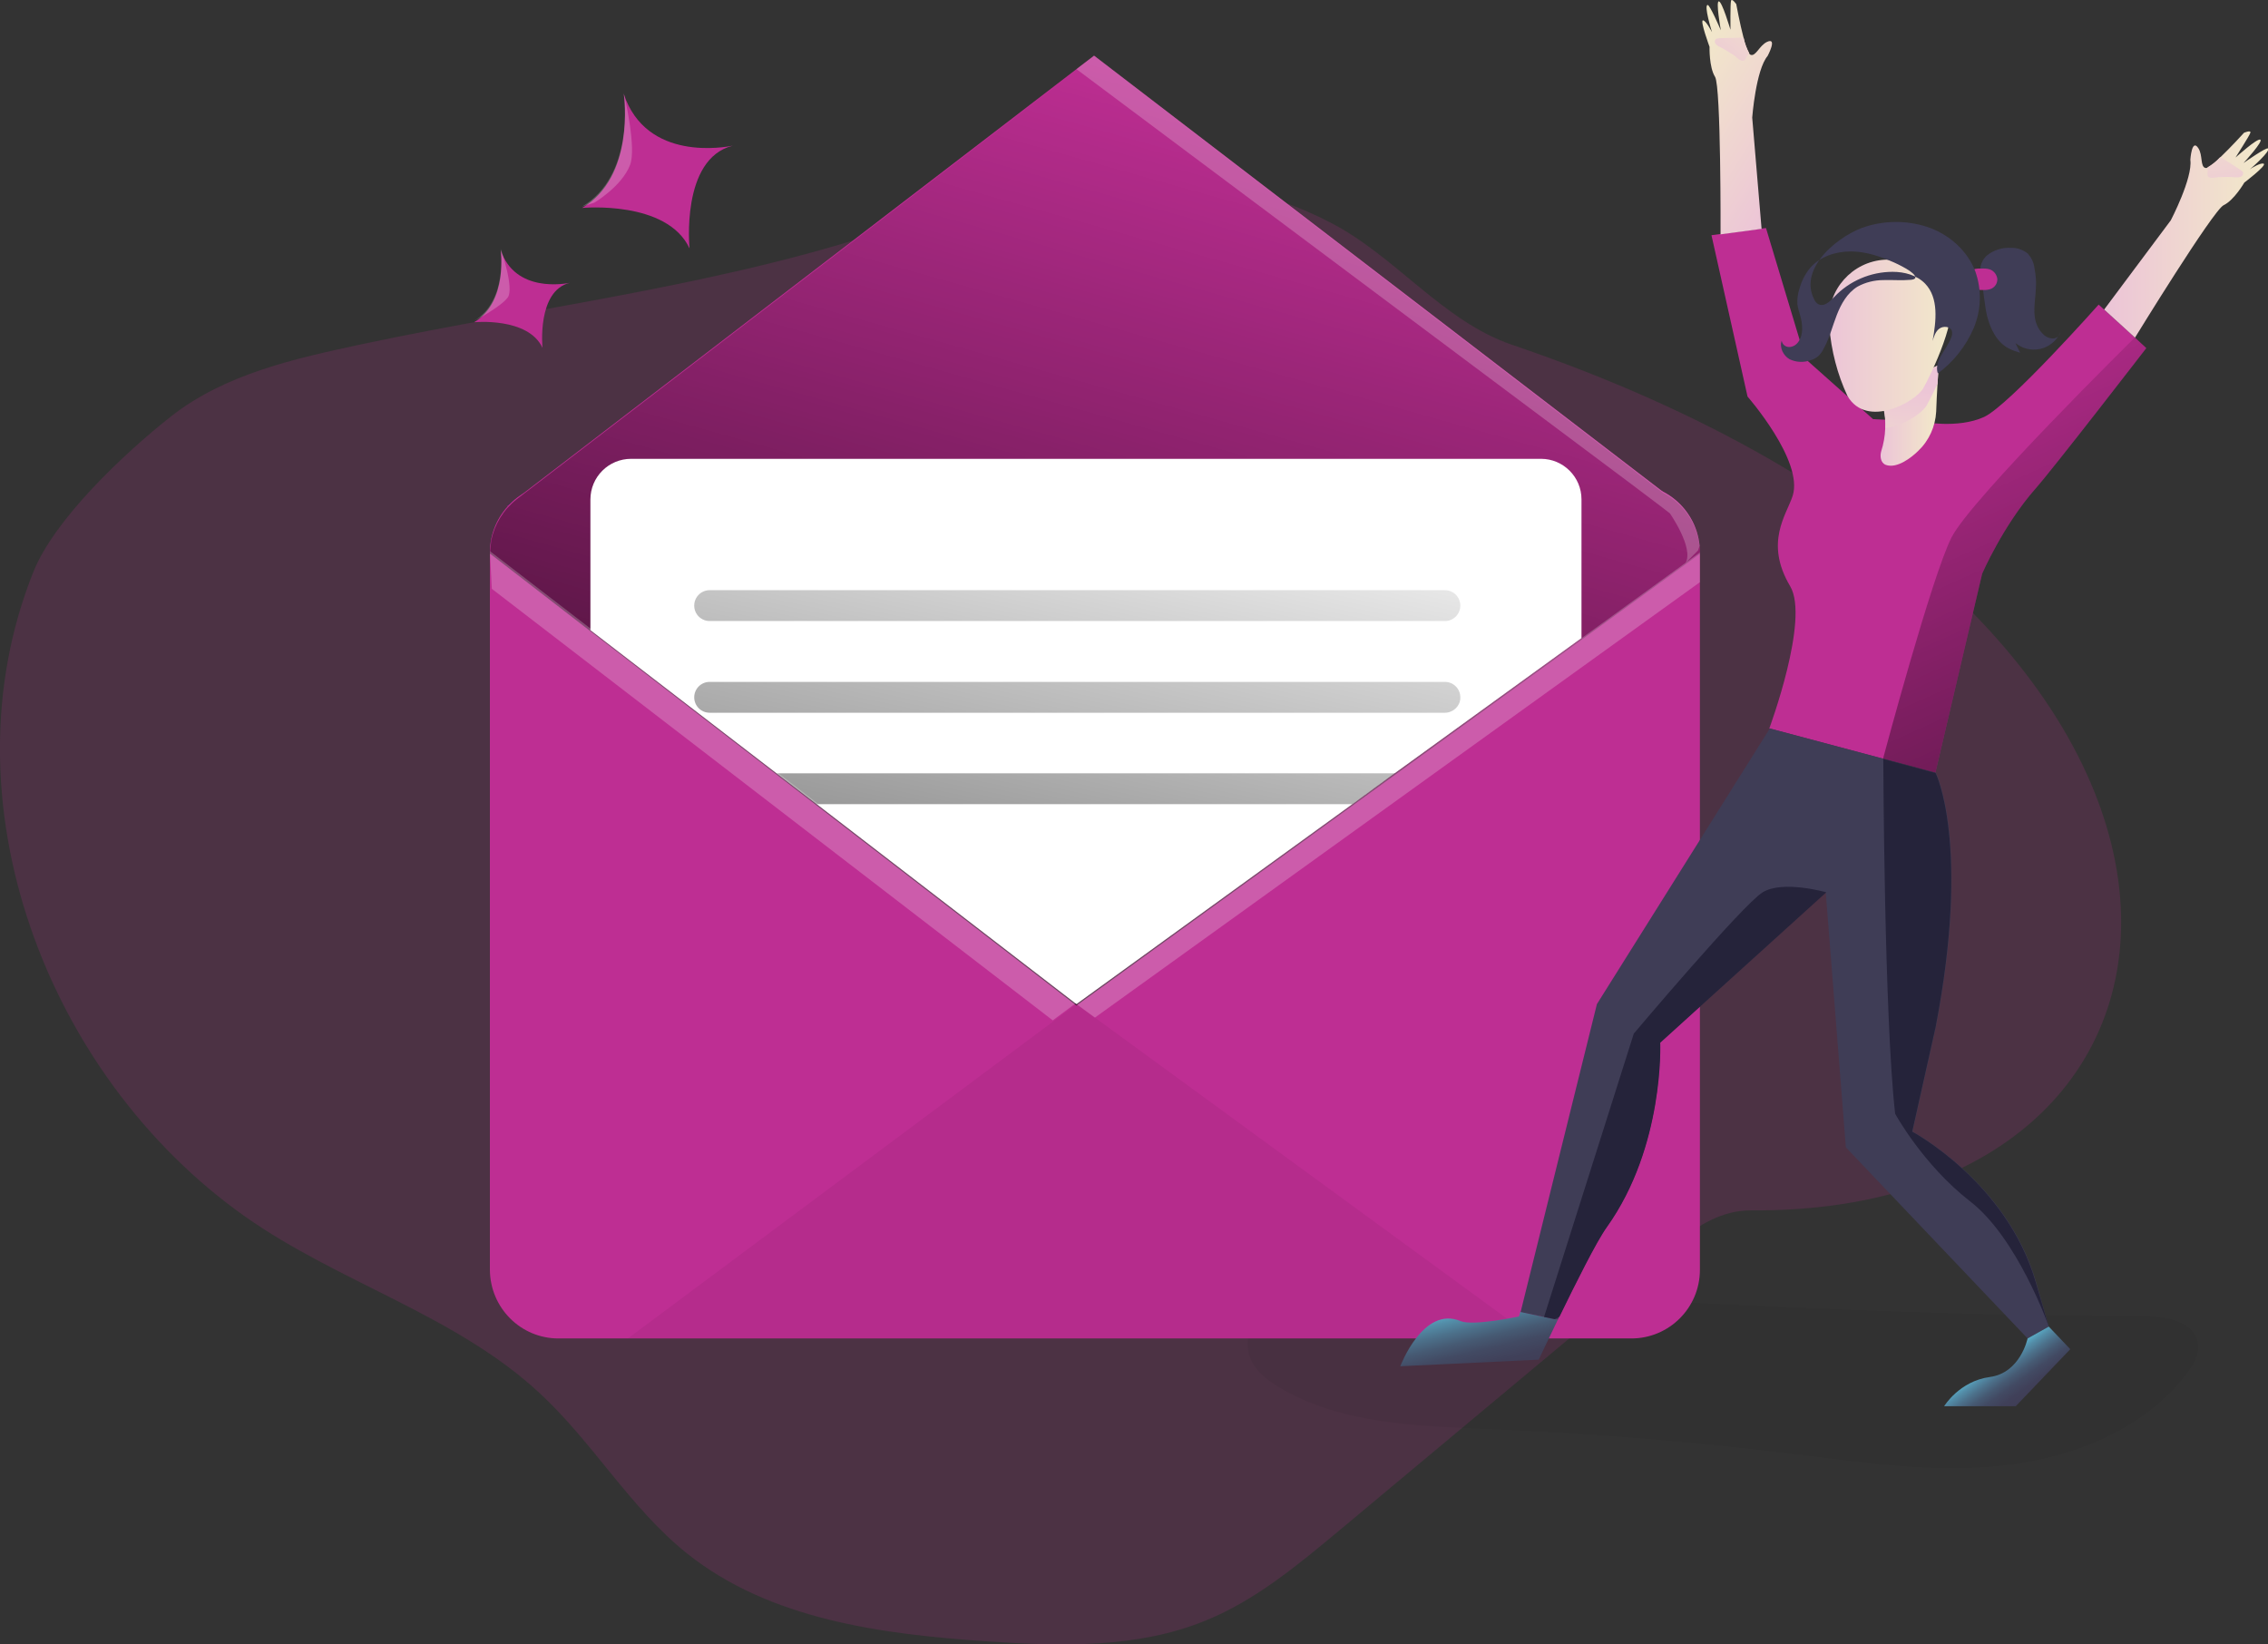 <?xml version="1.0" encoding="utf-8"?>
<!-- Generator: Adobe Illustrator 23.0.3, SVG Export Plug-In . SVG Version: 6.00 Build 0)  -->
<svg version="1.1" id="Layer_1" xmlns="http://www.w3.org/2000/svg" xmlns:xlink="http://www.w3.org/1999/xlink" x="0px" y="0px"
	 viewBox="0 0 823.6 597" style="enable-background:new 0 0 823.6 597;" xml:space="preserve">
<rect x="0" y="0" width="823.6" height="597" fill="#333333" stroke="none"/>
<style type="text/css">
	.st0{opacity:0.18;fill:#BE2E93;enable-background:new    ;}
	.st1{opacity:5.000000e-02;fill:#000405;enable-background:new    ;}
	.st2{fill:#BE2E93;}
	.st3{opacity:0.61;fill:url(#SVGID_1_);enable-background:new    ;}
	.st4{fill:url(#SVGID_2_);}
	.st5{fill:#FFFFFF;}
	.st6{fill:url(#SVGID_3_);}
	.st7{fill:url(#SVGID_4_);}
	.st8{fill:url(#SVGID_5_);}
	.st9{fill:#3F3D56;}
	.st10{fill:url(#SVGID_6_);}
	.st11{fill:url(#SVGID_7_);}
	.st12{fill:url(#SVGID_8_);}
	.st13{fill:url(#SVGID_9_);}
	.st14{fill:url(#SVGID_10_);}
	.st15{fill:url(#SVGID_11_);}
	.st16{fill:url(#SVGID_12_);}
	.st17{fill:url(#SVGID_13_);}
	.st18{fill:url(#SVGID_14_);}
	.st19{opacity:0.22;fill:#FFFFFF;enable-background:new    ;}
	.st20{fill:url(#SVGID_15_);}
	.st21{fill:#25233A;}
</style>
<path class="st0" d="M131.3,125c-24.3,5.2-49.6,10.8-69.2,26.2c-16.5,13-42.2,37-50,56.5c-33,82.4,4.3,182.6,76.7,233.9
	c34.1,24.1,76.5,35.8,107.1,64.2c19.4,17.9,32.9,41.7,53.5,58.2c30.1,24.1,70.7,29.4,109.2,32c26.7,1.8,54.5,2.6,79.3-7.6
	c17.9-7.3,33.1-19.9,48-32.3l98.7-82.4c15.9-13.2,30.7-34.3,51.3-34.2c185.9,1.3,198.4-217.4-86.8-314.3
	c-25.1-8.5-42.4-32.3-66-44.4C434.4,55.5,378.2,63.6,329,81C266.5,103.2,196.1,111.2,131.3,125L131.3,125z"/>
<path class="st1" d="M779.1,477.9c7.8,0.1,17.8,2.1,19,9.8c0.7,4-1.6,7.9-4.1,11.1c-15.5,20.3-41.2,30.5-66.6,33.3
	s-50.9-1.1-76.2-4.2c-36.6-4.5-73.3-7.5-110.2-9c-26.2-1.1-53.8-1.7-76.4-15.1c-4.2-2.5-8.3-5.6-10.3-10c-4-8.8,2.3-19.6,11-23.9
	s18.9-3.9,28.6-3.4C588.9,471.6,683.8,477.9,779.1,477.9L779.1,477.9z"/>
<path class="st2" d="M779.4,126.4c0,0-33.8,43.8-40.3,51.1c-11.7,13.3-19.3,30.8-19.3,30.8l-17,72.3l-19-5.1l-41.3-11
	c0,0,14.7-39.6,7.6-51.6c-9.5-16-1.3-26,0.9-32.9c4-12.7-16.4-36-16.4-36l-13.1-58.6l19.8-2.6l14.3,47.5l24.6,21.9l17.5,0.9
	c0,0,13.2,2.7,22.8-1.7c9.2-4.3,41.6-40.8,41.6-40.8l13.2,12L779.4,126.4z"/>
<path class="st2" d="M617.3,200.6v260.5c0,13.7-11.1,24.9-24.9,24.9l0,0H202.8c-13.7,0-24.8-11.1-24.9-24.9V200.6
	c0-13.7,11.1-24.9,24.8-24.9h0h389.7C606.2,175.7,617.3,186.8,617.3,200.6C617.3,200.6,617.3,200.6,617.3,200.6L617.3,200.6z"/>
<path class="st2" d="M610.6,183.7H184l3.5-2.6c0.2-0.1,0.3-0.3,0.5-0.4L390.9,25.1l6.4-4.9l206.5,158.3L610.6,183.7z"/>
<path class="st0" d="M617.3,200.6l-5.2,3.7l-37.8,27.4L390.9,364.6L214.4,228.7l-36.5-28.1l0.5-4.8c0.9-4.5,3-8.7,6.2-12.1
	c0.9-1,1.8-1.8,2.9-2.6c0.2-0.1,0.3-0.3,0.5-0.4c4.3-3.2,9.5-4.9,14.8-4.9h389.7c12.8,0,23.5,9.7,24.7,22.5
	C617.3,199,617.3,199.8,617.3,200.6L617.3,200.6z"/>
<linearGradient id="SVGID_1_" gradientUnits="userSpaceOnUse" x1="184.469" y1="430.513" x2="188.299" y2="420.103" gradientTransform="matrix(1 0 0 1 -0.33 -243.89)">
	<stop  offset="0.36" style="stop-color:#00272E"/>
	<stop  offset="0.75" style="stop-color:#3F80A1;stop-opacity:0.25"/>
	<stop  offset="1" style="stop-color:#69B9EB;stop-opacity:0"/>
</linearGradient>
<path class="st3" d="M187.4,181c-1,0.8-2,1.7-2.9,2.6H184L187.4,181z"/>
<linearGradient id="SVGID_2_" gradientUnits="userSpaceOnUse" x1="444.702" y1="565.828" x2="323.702" y2="135.828" gradientTransform="matrix(1 0 0 -1 0 597.89)">
	<stop  offset="0" style="stop-color:#000000;stop-opacity:0"/>
	<stop  offset="0.91" style="stop-color:#000000;stop-opacity:0.8"/>
	<stop  offset="1" style="stop-color:#000000"/>
</linearGradient>
<path class="st4" d="M617.3,201.1l-5.2,3.8l-37.8,27.4L390.9,365.1L214.4,229.2L177.9,201l0.5-4.8c1.2-5.8,4.4-11.1,9.1-14.8
	l0.5-0.4L390.9,25.5l6.4-4.9l206.5,158.3c7.6,3.9,12.6,11.3,13.4,19.8C617.3,199.4,617.3,200.2,617.3,201.1L617.3,201.1z"/>
<path class="st5" d="M574.3,181.3v50.4l-67.7,49L491.1,292l-100.2,72.6L296.6,292L282,280.8l-67.6-52v-47.4
	c0-8.2,6.6-14.8,14.8-14.8c0,0,0,0,0,0h330.4C567.7,166.6,574.3,173.2,574.3,181.3L574.3,181.3z"/>
<linearGradient id="SVGID_3_" gradientUnits="userSpaceOnUse" x1="405.845" y1="448.059" x2="332.845" y2="98.059" gradientTransform="matrix(1 0 0 -1 0 597.89)">
	<stop  offset="0" style="stop-color:#000000;stop-opacity:0"/>
	<stop  offset="0.91" style="stop-color:#000000;stop-opacity:0.8"/>
	<stop  offset="1" style="stop-color:#000000"/>
</linearGradient>
<path class="st6" d="M524.7,225.5h-267c-3.1,0-5.6-2.5-5.6-5.6c0-3.1,2.5-5.6,5.6-5.6c0,0,0,0,0,0h267c3.1,0,5.6,2.5,5.6,5.6
	C530.3,223,527.8,225.5,524.7,225.5L524.7,225.5z"/>
<linearGradient id="SVGID_4_" gradientUnits="userSpaceOnUse" x1="412.495" y1="446.679" x2="339.495" y2="96.679" gradientTransform="matrix(1 0 0 -1 0 597.89)">
	<stop  offset="0" style="stop-color:#000000;stop-opacity:0"/>
	<stop  offset="0.91" style="stop-color:#000000;stop-opacity:0.8"/>
	<stop  offset="1" style="stop-color:#000000"/>
</linearGradient>
<path class="st7" d="M524.7,258.8h-267c-3.1,0-5.6-2.5-5.6-5.6c0-3.1,2.5-5.6,5.6-5.6c0,0,0,0,0,0h267c3.1,0,5.6,2.5,5.6,5.6
	C530.4,256.2,527.8,258.8,524.7,258.8L524.7,258.8z"/>
<linearGradient id="SVGID_5_" gradientUnits="userSpaceOnUse" x1="420.969" y1="444.9" x2="347.969" y2="94.9" gradientTransform="matrix(1 0 0 -1 0 597.89)">
	<stop  offset="0" style="stop-color:#000000;stop-opacity:0"/>
	<stop  offset="0.91" style="stop-color:#000000;stop-opacity:0.8"/>
	<stop  offset="1" style="stop-color:#000000"/>
</linearGradient>
<path class="st8" d="M506.6,280.8L491.1,292H296.6L282,280.8H506.6z"/>
<path class="st1" d="M390.9,364.6L228,486h329.1L390.9,364.6z"/>
<path class="st2" d="M250.4,90.2c-8.2-17.6-39-14.7-39-14.7c19-11.2,15.4-39.7,15.1-41.4c8.3,24.8,37,19.3,39.6,18.8
	C247.1,57.6,250.4,90.2,250.4,90.2L250.4,90.2z M197,126.3c-5.2-11.2-24.8-9.3-24.8-9.3c12.4-7.4,9.6-26.3,9.6-26.3v0.1
	c5.3,15.7,23.5,12.2,25.1,11.9C194.9,105.6,197,126.3,197,126.3z"/>
<path class="st9" d="M721.6,92.7c2.4-1.9,5.5-2.9,8.6-2.7c2.3-0.1,4.5,0.7,6.2,2.1c1.3,1.5,2.2,3.3,2.4,5.3c0.5,2.5,0.7,5,0.5,7.5
	c-0.2,4.6-1.4,9.4,0.6,13.6c0.5,1,1.1,1.9,1.9,2.7c0.9,1,2.1,1.6,3.5,1.7c1.4,0.1,2.6-0.9,2.9-2.2c-2.4,5.4-8.7,7.7-14,5.3
	c0,0,0,0,0,0c-0.8-0.4-1.6-0.9-2.3-1.4l1.7,3.5c-1.4-0.4-2.8-0.9-4.2-1.6c-4.3-2.3-6.6-7-7.8-11.7c-1-4.3-1.2-8.8-2.1-13.2
	C718.7,98.2,718.9,95.1,721.6,92.7L721.6,92.7z"/>
<path class="st2" d="M720.3,97.5c0.9,0,1.7,0.1,2.5,0.4c1.4,0.6,2.3,1.9,2.5,3.3c0.1,1.5-0.7,2.9-2.1,3.6c-0.9,0.4-1.8,0.5-2.7,0.5
	c-0.8,0-1.7,0-2.5-0.1c-0.5,0-1-0.3-1.2-0.8c-0.5-1.1-1-2.2-1.2-3.4C714.9,97.3,717.4,97.5,720.3,97.5L720.3,97.5z"/>
<linearGradient id="SVGID_6_" gradientUnits="userSpaceOnUse" x1="683.323" y1="394.718" x2="704.33" y2="394.718" gradientTransform="matrix(1 0 0 1 -0.33 -243.89)">
	<stop  offset="0" style="stop-color:#ECC4D7"/>
	<stop  offset="0.42" style="stop-color:#EFD4D1"/>
	<stop  offset="1" style="stop-color:#F2EAC9"/>
</linearGradient>
<path class="st10" d="M704,132.6c0,0-0.2,2.9-0.4,6.7c-0.2,3.2-0.4,7-0.5,10.2c-0.3,5.4-2.6,10.5-6.5,14.2
	c-2.3,2.3-7.7,6.6-11.8,5.1c-2-0.8-2.1-3.3-1.7-4.8c0.9-2.8,1.4-5.6,1.5-8.5c0.1-2.3-0.1-4.7-0.6-7C681.5,142,704,132.6,704,132.6z"
	/>
<linearGradient id="SVGID_7_" gradientUnits="userSpaceOnUse" x1="694.48" y1="383.039" x2="690.15" y2="431.589" gradientTransform="matrix(1 0 0 1 -0.33 -243.89)">
	<stop  offset="0" style="stop-color:#ECC4D7"/>
	<stop  offset="0.42" style="stop-color:#EFD4D1"/>
	<stop  offset="1" style="stop-color:#F2EAC9"/>
</linearGradient>
<path class="st11" d="M704,132.6c0,0-0.2,2.9-0.4,6.7c-1.6,3.5-3.1,6.4-3.9,7.8c-1.6,2.9-8.3,7.4-15,8.4c0.1-2.3-0.1-4.7-0.6-7
	C681.5,142,704,132.6,704,132.6z"/>
<linearGradient id="SVGID_8_" gradientUnits="userSpaceOnUse" x1="664.581" y1="365.789" x2="709.096" y2="365.789" gradientTransform="matrix(1 0 0 1 -0.33 -243.89)">
	<stop  offset="0" style="stop-color:#ECC4D7"/>
	<stop  offset="0.42" style="stop-color:#EFD4D1"/>
	<stop  offset="1" style="stop-color:#F2EAC9"/>
</linearGradient>
<path class="st12" d="M684.4,94.3c-11.8,0.7-20.9,10.9-20.2,22.8c0,0.5,0.1,1,0.1,1.5c0.7,8.7,2.9,17.3,6.6,25.2
	c7,12,24.7,2.1,27.5-2.8s13.6-27.2,9.1-33.5C704.5,103.2,695.9,93.9,684.4,94.3L684.4,94.3z"/>
<path class="st9" d="M678.1,82.1c7.5-2.2,15.6-2,22.9,0.7c7.3,2.8,13.5,8.4,16.3,15.7c2.4,6.7,2.2,14.1-0.6,20.7
	c-2.8,6.5-7.3,12.2-13,16.4c-1.5-4.5,3.1-8.5,4.8-12.9c0.4-0.8,0.5-1.7,0.3-2.6c-0.6-1.6-3.1-1.8-4.5-0.8s-2,2.8-2.5,4.5
	c1.3-7.2,2.3-15.6-2.7-20.8c-3-3.1-7.5-4.3-11.8-4.3c-8,0-15.7,3.3-21.2,9.1c-1.6,1.7-3.8,3.8-5.9,2.6c-0.6-0.4-1.1-1-1.4-1.7
	C652.8,97,668.5,84.8,678.1,82.1L678.1,82.1z M687.8,95.3c-5-2.2-10.3-4-15.7-4s-11.1,1.8-14.7,5.9c-1.9,2.3-3.2,4.9-4,7.8
	c-0.6,1.8-0.8,3.7-0.7,5.5c0.2,1.4,0.6,2.7,1,4c0.9,3.2,1.3,7-0.7,9.7c-0.8,1.1-2,1.8-3.3,1.8c-1.4,0-2.5-1-2.7-2.3
	c-0.9,2.5,0.6,5.4,2.8,6.7c2.4,1.2,5.2,1.3,7.7,0.4c1-0.3,2-0.8,2.8-1.5c0.8-0.8,1.5-1.7,2-2.8c2.1-3.8,3.1-8,4.7-12.1
	s3.8-8,7.5-10.3c2.9-1.6,6.2-2.4,9.5-2.4c3.3-0.1,6.6,0.2,9.9-0.1s0.9-2.3-0.5-3.3C691.7,97.2,689.8,96.2,687.8,95.3L687.8,95.3z"/>
<linearGradient id="SVGID_9_" gradientUnits="userSpaceOnUse" x1="764.45" y1="329.016" x2="823.966" y2="329.016" gradientTransform="matrix(1 0 0 1 -0.33 -243.89)">
	<stop  offset="0" style="stop-color:#ECC4D7"/>
	<stop  offset="0.42" style="stop-color:#EFD4D1"/>
	<stop  offset="1" style="stop-color:#F2EAC9"/>
</linearGradient>
<path class="st13" d="M822.1,59.5c0.9,0.7-7.1,6.8-7.1,6.8s-3.7,6.4-7.5,8.2s-32.2,48.1-32.2,48.1l-11.2-10.2L788.3,80
	c0,0,8-15.3,7.1-22c0,0,0.5-7.9,2.9-4.2c1.7,2.6,0.6,6.7,2.6,7.2c0.2,0,0.5,0,0.7-0.1c1.7-1,3.2-2.2,4.5-3.6c4-3.8,8.8-9.1,8.8-9.1
	s2.6-1.1,2.3,0s-5.2,8.6-5.4,9c0.5-0.4,7.8-7,9-6.5s-5.7,8.1-6.1,8.5c0.4-0.3,8.3-5.8,8.9-5.3c1.1,0.9-6,7.1-6.6,7.6
	C817.4,61.1,821.3,58.8,822.1,59.5L822.1,59.5z"/>
<linearGradient id="SVGID_10_" gradientUnits="userSpaceOnUse" x1="810.288" y1="321.959" x2="804.268" y2="275.219" gradientTransform="matrix(1 0 0 1 -0.33 -243.89)">
	<stop  offset="0" style="stop-color:#ECC4D7"/>
	<stop  offset="0.42" style="stop-color:#EFD4D1"/>
	<stop  offset="1" style="stop-color:#F2EAC9"/>
</linearGradient>
<path class="st14" d="M813.7,64.2c-0.6,0.2-1.2,0.2-1.8,0.2c-2-0.2-4-0.2-6.1-0.1c-1.4,0.1-4.2,1-4.2-1.1c0-0.6,0.1-1.1,0.1-1.7
	c0-0.2,0-0.5-0.1-0.7c1.7-1,3.2-2.2,4.6-3.7c0.6,0.2,1.2,0.5,1.7,0.9l3.9,2.5c0.7,0.5,1.4,0.9,2.1,1.4c0.3,0.2,0.5,0.4,0.7,0.8
	C814.6,63.4,814.3,64,813.7,64.2L813.7,64.2z"/>
<linearGradient id="SVGID_11_" gradientUnits="userSpaceOnUse" x1="765.767" y1="293.353" x2="825.307" y2="293.353" gradientTransform="matrix(-0.849 -0.529 -0.529 0.849 1460.418 216.1)">
	<stop  offset="0" style="stop-color:#ECC4D7"/>
	<stop  offset="0.42" style="stop-color:#EFD4D1"/>
	<stop  offset="1" style="stop-color:#F2EAC9"/>
</linearGradient>
<path class="st15" d="M618.4,7.4c-1.1,0.1,2.4,9.6,2.4,9.6s-0.2,7.4,2,10.9s2,57.2,2,57.2l14.9-2l-3.4-40.4c0,0,1.3-17.3,5.6-22.4
	c0,0,3.7-6.9-0.2-5.1c-2.8,1.3-4.1,5.4-6,4.7c-0.2-0.1-0.4-0.3-0.5-0.5c-0.9-1.7-1.6-3.6-2-5.5c-1.4-5.3-2.7-12.4-2.7-12.4
	s-1.6-2.3-1.9-1.2s-0.2,10-0.2,10.5c-0.2-0.6-3-10.1-4.2-10.3s0.6,9.9,0.7,10.5c-0.2-0.5-4-9.3-4.8-9.2c-1.4,0.2,1.4,9.2,1.6,9.9
	C621.5,11.3,619.4,7.3,618.4,7.4L618.4,7.4z"/>
<linearGradient id="SVGID_12_" gradientUnits="userSpaceOnUse" x1="812.665" y1="287.102" x2="806.645" y2="240.362" gradientTransform="matrix(-0.849 -0.529 -0.529 0.849 1460.418 216.1)">
	<stop  offset="0" style="stop-color:#ECC4D7"/>
	<stop  offset="0.42" style="stop-color:#EFD4D1"/>
	<stop  offset="1" style="stop-color:#F2EAC9"/>
</linearGradient>
<path class="st16" d="M623,15.9c0.4,0.5,0.9,0.9,1.5,1.1c1.8,0.9,3.5,2,5.2,3.1c1.1,0.8,3,3.1,4.2,1.3c0.3-0.5,0.5-1,0.8-1.5
	c0.1-0.2,0.3-0.4,0.5-0.6c-0.9-1.7-1.6-3.6-2-5.5c-0.6-0.1-1.3-0.2-1.9-0.1l-4.7,0.1c-0.8,0-1.7,0-2.5,0.1c-0.4,0-0.7,0.1-1,0.3
	C622.6,14.7,622.6,15.4,623,15.9L623,15.9z"/>
<linearGradient id="SVGID_13_" gradientUnits="userSpaceOnUse" x1="533.166" y1="714.001" x2="540.876" y2="746.121" gradientTransform="matrix(1 0 0 1 -0.33 -243.89)">
	<stop  offset="0" style="stop-color:#335EEE"/>
	<stop  offset="1.000000e-02" style="stop-color:#67DDF9"/>
	<stop  offset="0.12" style="stop-color:#5CB3CE"/>
	<stop  offset="0.24" style="stop-color:#538EA9"/>
	<stop  offset="0.37" style="stop-color:#4C718B"/>
	<stop  offset="0.5" style="stop-color:#465A73"/>
	<stop  offset="0.63" style="stop-color:#424A63"/>
	<stop  offset="0.79" style="stop-color:#404059"/>
	<stop  offset="0.99" style="stop-color:#3F3D56"/>
</linearGradient>
<path class="st17" d="M565.7,479.2c-4,8.2-6.9,14.5-6.9,14.5l-50.3,2.4c0,0,8.3-22.1,21.9-16.4c4.6,1.9,21.2-1.7,21.2-1.7l0.5-1.7
	L565.7,479.2z"/>
<path class="st9" d="M744,481.7l-7.7,4.3l-66-69.4L663,324l-60.2,54.6c0,0,1.6,37.6-19.4,67c-3.8,5.3-11.4,20.6-17.2,32.5
	c-0.2,0.4-0.3,0.8-0.5,1.1l-1.1-0.2l-3.9-0.8l-8.5-1.8l27.7-111.8l62.8-100.1l41.3,11l19,5.1c0,0,12.8,25.7,0,92.2l-8.5,38.1
	c0,0,34.3,18.3,44.8,54.4L744,481.7L744,481.7z"/>
<linearGradient id="SVGID_14_" gradientUnits="userSpaceOnUse" x1="723.213" y1="735.645" x2="736.063" y2="753.625" gradientTransform="matrix(1 0 0 1 -0.33 -243.89)">
	<stop  offset="0" style="stop-color:#335EEE"/>
	<stop  offset="1.000000e-02" style="stop-color:#67DDF9"/>
	<stop  offset="0.12" style="stop-color:#5CB3CE"/>
	<stop  offset="0.24" style="stop-color:#538EA9"/>
	<stop  offset="0.37" style="stop-color:#4C718B"/>
	<stop  offset="0.5" style="stop-color:#465A73"/>
	<stop  offset="0.63" style="stop-color:#424A63"/>
	<stop  offset="0.79" style="stop-color:#404059"/>
	<stop  offset="0.99" style="stop-color:#3F3D56"/>
</linearGradient>
<path class="st18" d="M744,481.7l7.8,8.2L732,510.6h-26c0,0,5.5-9.1,16.6-10.6s13.7-14,13.7-14L744,481.7z"/>
<g>
	<path class="st19" d="M215.8,73.6l-4.4,1.4c19-11.2,15.4-39.7,15.1-41.4c0.3,1.3,4.7,20.1,2.3,26.3
		C225.8,67.7,215.8,73.6,215.8,73.6L215.8,73.6z M184.4,108c-2.3,3.2-11.5,8.2-12.2,8.5c12.4-7.4,9.6-26.3,9.6-26.3v0.1
		C182.3,91.5,186.7,104.8,184.4,108L184.4,108z M178.6,213.8l203.7,156.7l8.6-6.4l-213-164L178.6,213.8z M397.6,369.5l219.7-158.1
		v-10.8l-226.4,164L397.6,369.5z M617.2,198.2l-0.6,1.7l-4.5,4.5c3.1-5.4-5.7-18-5.7-18l-3.5-2.7l-10.6-8L390.9,25.1l6.4-4.9
		l206.5,158.3C611.3,182.3,616.4,189.7,617.2,198.2L617.2,198.2z"/>
</g>
<linearGradient id="SVGID_15_" gradientUnits="userSpaceOnUse" x1="691.285" y1="486.218" x2="834.315" y2="169.738" gradientTransform="matrix(1 0 0 -1 0 597.89)">
	<stop  offset="0" style="stop-color:#000000;stop-opacity:0"/>
	<stop  offset="0.91" style="stop-color:#000000;stop-opacity:0.8"/>
	<stop  offset="1" style="stop-color:#000000"/>
</linearGradient>
<path class="st20" d="M779.4,126.4c0,0-33.8,43.8-40.3,51.1c-11.7,13.3-19.3,30.8-19.3,30.8l-17,72.3l-19-5.1
	c0,0,17.7-66.3,24.9-80.4s66.5-72.5,66.5-72.5L779.4,126.4z"/>
<path class="st21" d="M744,481.7c-0.3-1-11.6-32.4-28.6-45.5c-17.2-13.4-27.2-31.8-27.2-31.8c-4-35.4-4.3-128.8-4.3-128.8l19,5.1
	c0,0,12.8,25.7,0,92.2l-8.5,38c0,0,34.3,18.3,44.8,54.5L744,481.7z M602.9,378.6c0,0,1.6,37.6-19.4,67c-3.8,5.3-11.4,20.6-17.2,32.5
	l-1.7,0.9l-3.9-0.8l32.6-102.9c0,0,39.5-46.8,46.8-51.3s23.1,0,23.1,0L602.9,378.6z"/>
</svg>
